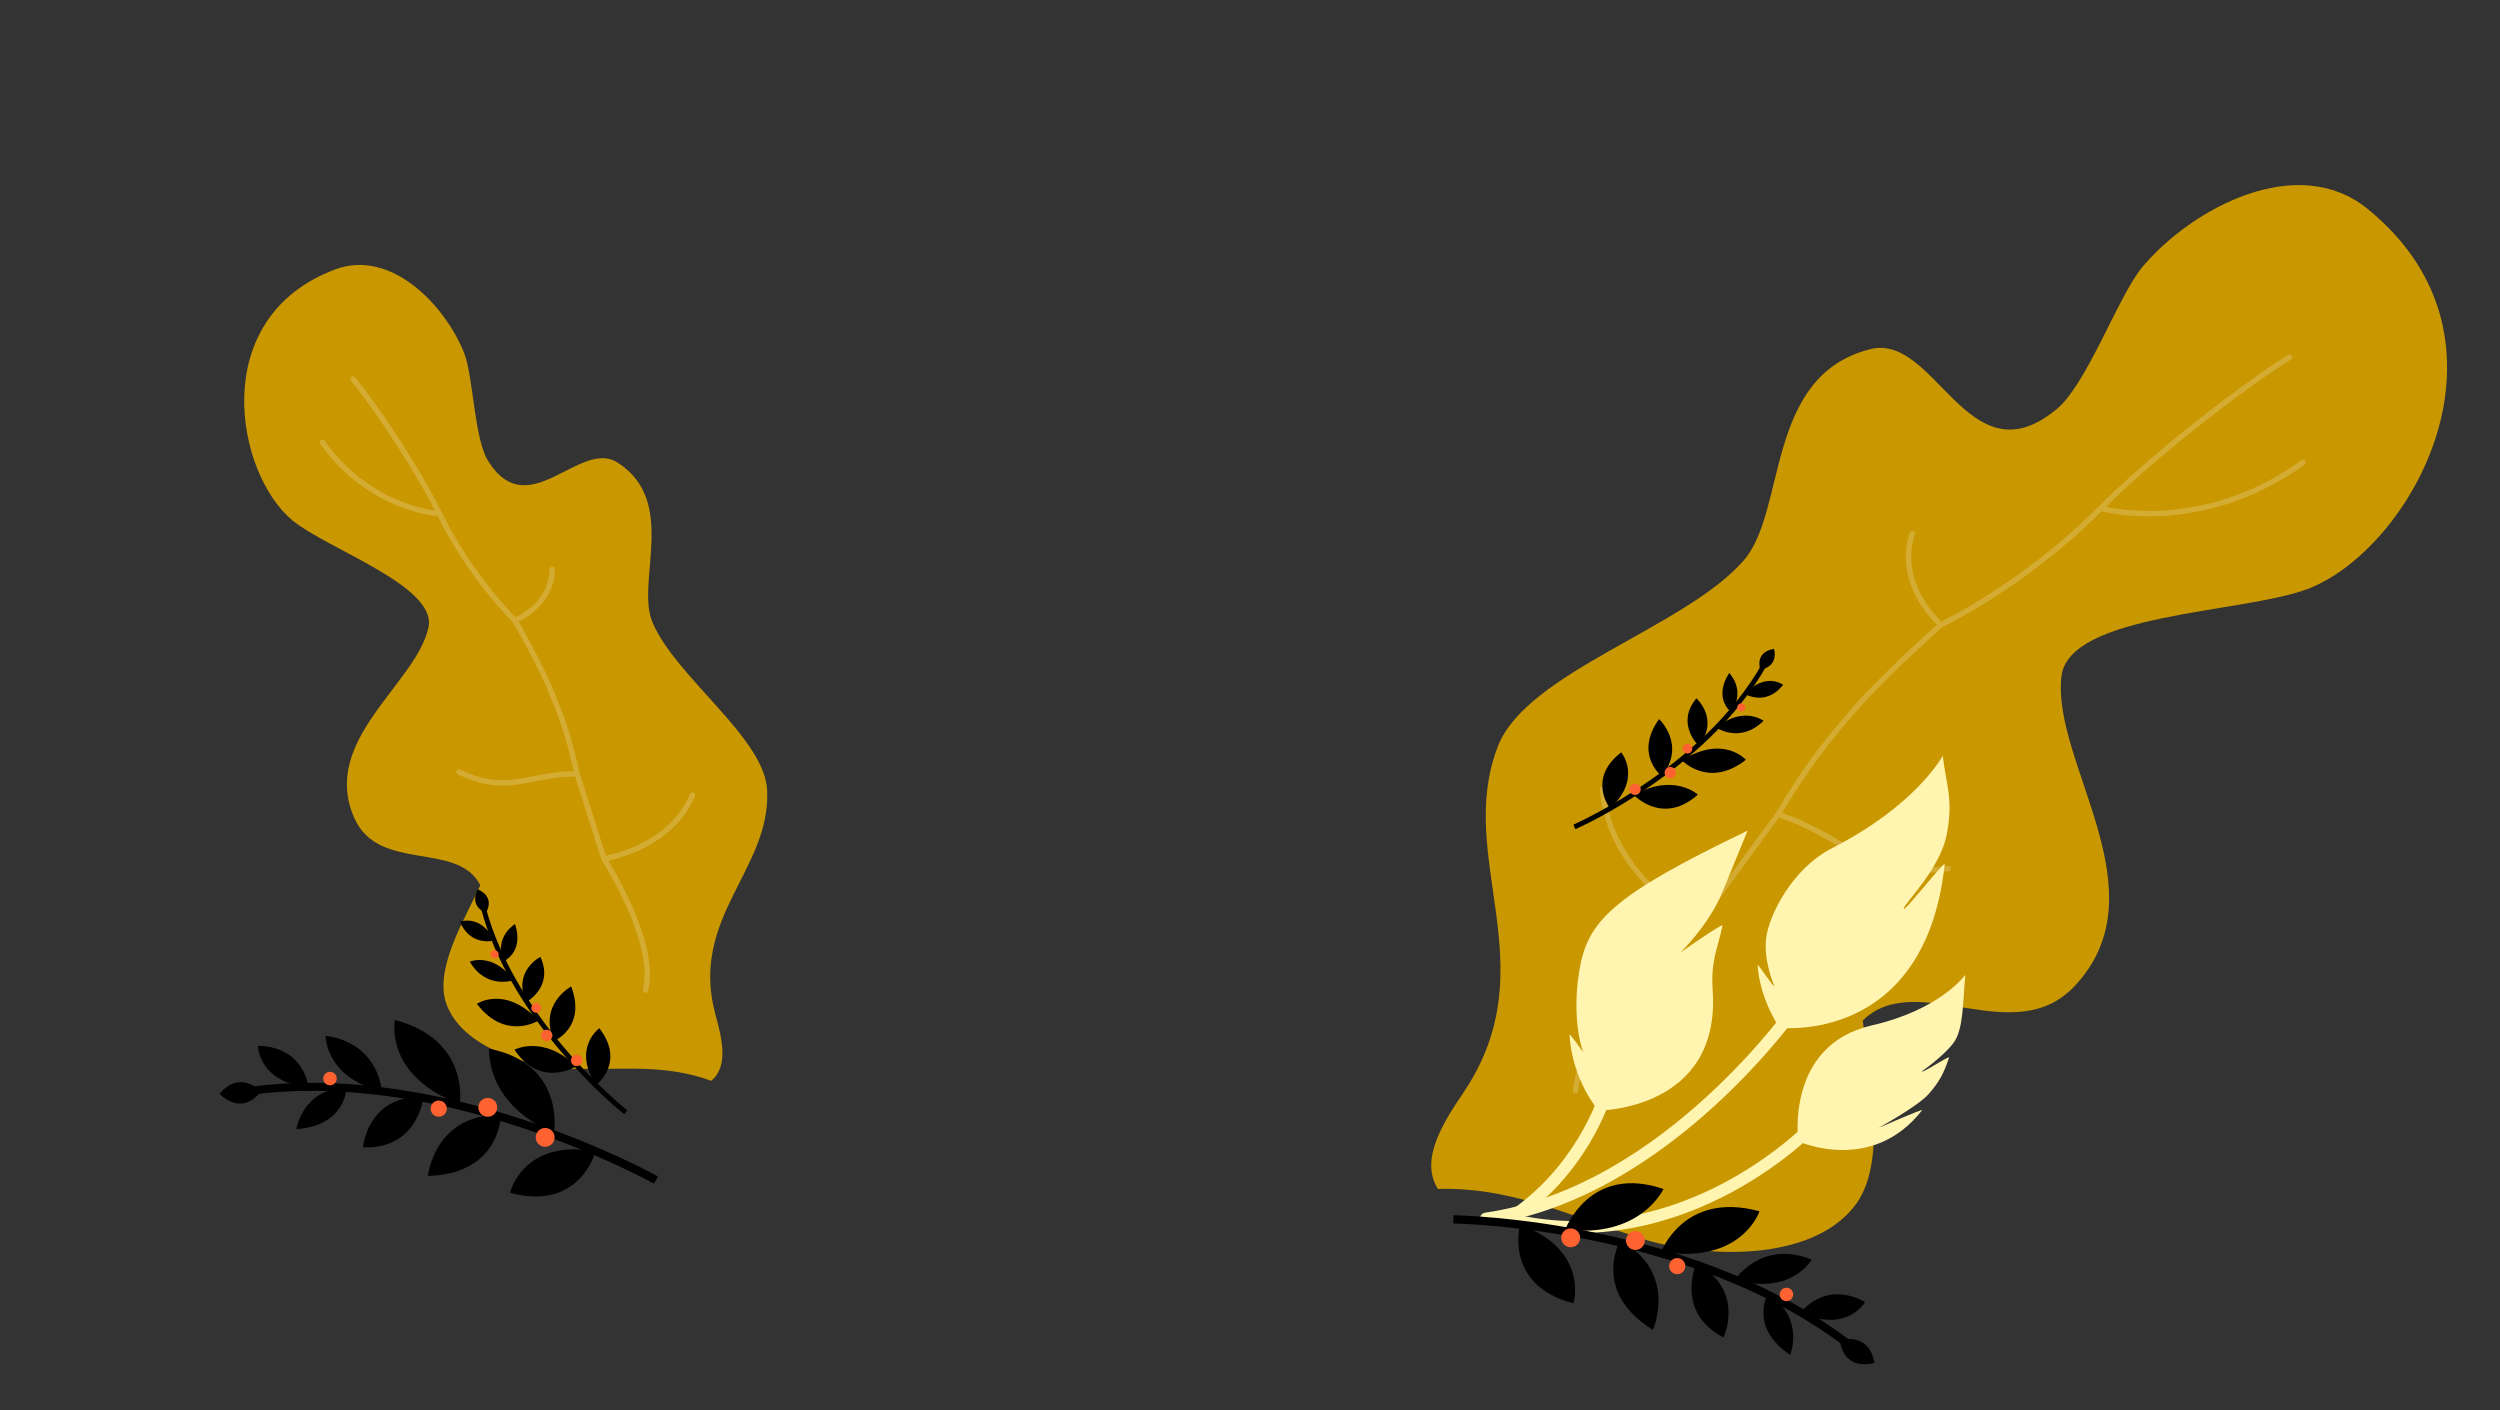 <?xml version="1.0" encoding="UTF-8" standalone="no"?>
<svg
   width="927"
   height="523"
   viewBox="0 0 927 523"
   fill="none"
   version="1.1"
   id="svg66"
   xmlns="http://www.w3.org/2000/svg"
   xmlns:svg="http://www.w3.org/2000/svg">
  <rect x="0" y="0" width="927" height="523" fill="#333333" stroke="none"/>
  <defs
     id="defs66" />
  <path
     d="M794.413 98.985C785.287 109.852 773.42 143.87 761.82 152.33C729.558 178.149 717.69 123.296 693.403 129.485C654.199 139.476 662.671 189.677 646.413 207.985C624.535 232.914 565.582 249.382 555.324 277.007C539.518 318.16 573.696 358.036 543.164 404.35C535.509 415.685 526.183 429.728 533.17 440.859C559.805 440.091 580.936 450.378 605.416 458.162C628.378 466.531 672.393 469.321 688.725 445.774C700.055 428.715 692.585 397.488 690.727 378.376C710.757 358.839 746.684 389.904 769.413 365.485C802.035 330.44 760.795 283.096 764.375 250.855C766.981 227.386 831.388 227.431 855.414 218.485C893.913 204.15 937.859 126.307 877.955 77.486C851.843 56.205 812.665 77.251 794.413 98.985Z"
     fill="#C99700"
     id="path1" />
  <path
     d="M848.914 132.485C830.758 143.8 797.277 169.924 778.914 188.485M584.205 404.445C586.71 376.456 629.824 342.191 629.824 342.191M709.071 197.877C702.835 217.484 719.746 231.657 719.746 231.657M719.746 231.657C719.746 231.657 699.904 249.112 688.748 261.779C675.883 276.388 669.34 285.317 659.286 301.985M719.746 231.657C719.746 231.657 750.877 216.823 778.914 188.485M594.223 292.488C596.604 325.23 629.824 342.191 629.824 342.191M629.824 342.191C629.824 342.191 647.78 317.687 659.286 301.985M659.286 301.985C683.916 309.819 692.288 326.074 722.356 322.044M778.914 188.485C778.914 188.485 815.914 198.985 853.914 171.485"
     stroke="white"
     stroke-opacity="0.2"
     stroke-width="2"
     stroke-linecap="round"
     stroke-linejoin="round"
     id="path2" />
  <path
     d="M172.159 131.051C175.585 139.798 175.832 163.647 181.319 171.408C196.094 194.428 215.142 162.531 229.067 171.551C251.545 186.112 235.611 215.809 241.936 230.732C250.386 250.998 283.881 273.799 284.471 293.297C285.68 322.455 255.806 340.238 265.16 375.748C267.564 384.477 270.443 395.259 263.705 400.763C247.161 394.646 231.73 396.628 214.727 396.332C198.554 396.724 170.354 389.163 165.091 370.938C161.593 357.841 172.885 339.833 178.094 328.238C169.662 311.746 140.555 323.631 131.463 303.506C118.415 274.622 154.298 253.65 158.873 232.669C162.203 217.396 121.794 203.799 108.616 193.105C87.499 175.969 76.401 117.844 124.305 99.892C145.186 92.068 165.308 113.557 172.159 131.051Z"
     fill="#C99700"
     id="path3" />
  <path
     d="M130.886 140.535C139.881 151.473 155.356 174.943 162.948 190.47M239.396 367.125C243.746 349.039 223.951 318.425 223.951 318.425M204.771 211.137C204.535 224.755 190.929 230.068 190.929 230.068M190.929 230.068C190.929 230.068 199.683 245.214 204.001 255.52C208.98 267.405 211.195 274.39 213.976 286.972M190.929 230.068C190.929 230.068 174.54 214.177 162.948 190.47M256.796 294.779C248.376 314.813 223.951 318.425 223.951 318.425M223.951 318.425C223.951 318.425 217.871 299.255 213.976 286.972M213.976 286.972C196.869 286.675 188.178 295.101 170.171 286.212M162.948 190.47C162.948 190.47 137.518 189.229 119.5 163.941"
     stroke="white"
     stroke-opacity="0.2"
     stroke-width="2"
     stroke-linecap="round"
     stroke-linejoin="round"
     id="path4" />
  <path
     d="M548.761 451.617C548.89 450.616 549.641 449.809 550.675 449.662C617.024 440.195 664.695 371.27 665.166 370.58C665.873 369.57 667.263 369.283 668.298 369.965C669.334 370.647 669.595 372.06 668.912 373.096C668.415 373.81 619.694 444.363 551.353 454.1C550.116 454.292 548.986 453.406 548.82 452.196C548.749 452.019 548.755 451.818 548.761 451.617Z"
     fill="#FFF4B0"
     id="path5" />
  <path
     d="M659.819 381.077C659.819 381.077 713.81 387.599 721.101 320.462C721.277 318.838 705.754 338.672 705.875 336.961C706.011 335.019 719.311 322.462 721.843 309.462C724.375 296.461 721.658 291.098 720.37 280.234C720.37 280.234 710.71 298.491 679.375 314.461C664.454 322.073 655.875 339.461 654.875 347.961C653.874 356.462 657.874 365.462 657.874 365.462C657.838 366.644 651.647 356.812 651.724 357.962C652.585 370.718 659.819 381.077 659.819 381.077Z"
     fill="#FFF4B0"
     id="path6" />
  <path
     d="M557.197 451.834C557.197 451.733 557.247 451.633 557.247 451.532C557.549 450.328 558.754 449.574 559.959 449.875C624.879 465.274 671.687 414.861 672.164 414.334C672.993 413.405 674.424 413.329 675.328 414.183C676.231 415.036 676.306 416.467 675.478 417.345C675 417.872 626.385 470.243 558.904 454.193C557.824 453.967 557.096 452.938 557.197 451.834Z"
     fill="#FFF4B0"
     id="path7" />
  <path
     d="M666.811 423.214C666.811 423.214 694.049 435.609 712.692 411.698C713.346 410.86 696.619 418.197 696.619 418.197C696.619 418.197 711.12 410.208 715.12 405.698C719.121 401.189 720.783 397.897 722.697 392.199C723.077 391.068 712.339 398.401 712.693 397.198C712.693 397.198 720.61 391.699 724.366 386.699C728.123 381.7 727.821 371.227 728.741 361.458C728.741 361.458 719.632 374.37 694.123 380.196C661.784 387.63 666.811 423.214 666.811 423.214Z"
     fill="#FFF4B0"
     id="path8" />
  <path
     d="M557.197 451.834C557.247 451.181 557.624 450.553 558.226 450.152C584.491 433.228 592.957 405.791 593.032 405.515C593.384 404.31 594.639 403.657 595.844 404.008C597.049 404.359 597.727 405.639 597.35 406.819C596.998 408.024 588.381 436.114 560.661 453.941C559.631 454.619 558.225 454.318 557.548 453.289C557.272 452.813 557.171 452.311 557.197 451.834Z"
     fill="#FFF4B0"
     id="path9" />
  <path
     d="M592.681 411.808C592.681 411.808 582.988 400.577 581.953 383.712C581.893 382.73 587.061 390.212 587.061 390.212C587.061 390.212 582.562 378.712 585.562 360.212C588.562 341.712 597.179 332.419 648.011 308.003C648.011 308.003 643.845 318.212 638.703 330.712C633.562 343.212 623.061 353.212 623.061 353.212C623.061 353.212 638.939 342.066 638.703 343.212C636.953 351.71 634.292 356.084 635.061 367.212C638.14 411.715 592.681 411.808 592.681 411.808Z"
     fill="#FFF4B0"
     id="path10" />
  <path
     d="M667.712 486.755C667.712 486.755 676.413 474.485 691.6 482.807C691.553 482.807 684.913 494.485 667.712 486.755Z"
     fill="white"
     id="path11"
     style="fill:#000000;fill-opacity:1" />
  <path
     d="M682.223 496.954C682.223 496.954 692.914 493.485 695.052 505.36C695.03 505.34 683.913 508.985 682.223 496.954Z"
     fill="white"
     id="path12"
     style="fill:#000000;fill-opacity:1" />
  <path
     d="M643.306 474.583C643.306 474.583 652.913 459.485 671.802 467.064C671.755 467.017 664.413 480.485 643.306 474.583Z"
     fill="white"
     id="path13"
     style="fill:#000000;fill-opacity:1" />
  <path
     d="M615.973 464.184C615.973 464.184 624.413 441.485 652.417 449.146C652.417 449.146 645.913 468.985 615.973 464.184Z"
     fill="white"
     id="path14"
     style="fill:#000000;fill-opacity:1" />
  <path
     d="M580.389 455.926C580.389 455.926 589.413 431.485 616.832 440.888C616.785 440.888 608.368 459.31 580.389 455.926Z"
     fill="white"
     id="path15"
     style="fill:#000000;fill-opacity:1" />
  <path
     d="M655.485 479.753C655.485 479.753 648.413 491.985 663.809 502.451C663.809 502.451 669.413 488.485 655.485 479.753Z"
     fill="white"
     id="path16"
     style="fill:#000000;fill-opacity:1" />
  <path
     d="M629.002 468.485C629.002 468.485 620.913 486.485 639.065 495.93C639.065 495.93 647.413 478.485 629.002 468.485Z"
     fill="white"
     id="path17"
     style="fill:#000000;fill-opacity:1" />
  <path
     d="M600.772 459.955C600.772 459.955 589.913 478.985 612.904 493.086C612.904 493.086 622.413 471.985 600.772 459.955Z"
     fill="white"
     id="path18"
     style="fill:#000000;fill-opacity:1" />
  <path
     d="M563.638 454.093C563.638 454.093 557.413 476.485 583.435 483.277C583.435 483.277 589.413 463.485 563.638 454.093Z"
     fill="white"
     id="path19"
     style="fill:#000000;fill-opacity:1" />
  <path
     d="m 538.913,453.67 v -3.055 c 0.941,0 94.659,1.363 153.721,51.789 l -1.928,2.255 C 632.491,454.986 539.854,453.717 538.913,453.67 Z"
     fill="#ffffff"
     id="path20"
     style="display:inline;fill:#000000;fill-opacity:1" />
  <path
     d="M602.913 459.985C602.913 458.052 604.48 456.485 606.413 456.485C608.346 456.485 609.913 458.052 609.913 459.985C609.913 461.918 608.346 463.485 606.413 463.485C604.48 463.485 602.913 461.918 602.913 459.985Z"
     fill="#FF6231"
     id="path21" />
  <path
     d="M578.913 458.985C578.913 457.052 580.48 455.485 582.413 455.485C584.346 455.485 585.913 457.052 585.913 458.985C585.913 460.918 584.346 462.485 582.413 462.485C580.48 462.485 578.913 460.918 578.913 458.985Z"
     fill="#FF6231"
     id="path22" />
  <path
     d="M618.913 469.485C618.913 467.828 620.256 466.485 621.913 466.485C623.57 466.485 624.913 467.828 624.913 469.485C624.913 471.142 623.57 472.485 621.913 472.485C620.256 472.485 618.913 471.142 618.913 469.485Z"
     fill="#FF6231"
     id="path23" />
  <path
     d="M659.913 479.985C659.913 478.604 661.032 477.485 662.413 477.485C663.794 477.485 664.913 478.604 664.913 479.985C664.913 481.366 663.794 482.485 662.413 482.485C661.032 482.485 659.913 481.366 659.913 479.985Z"
     fill="#FF6231"
     id="path24" />
  <path
     d="M114.392 403.142C114.392 403.142 112.99 388.165 95.678 387.779C95.718 387.803 95.629 401.236 114.392 403.142Z"
     fill="white"
     id="path25"
     style="fill:#000000;fill-opacity:1" />
  <path
     d="M96.724 404.719C96.724 404.719 89.201 396.37 81.411 405.584C81.44 405.578 89.245 414.293 96.724 404.719Z"
     fill="white"
     id="path26"
     style="fill:#000000;fill-opacity:1" />
  <path
     d="M141.613 404.804C141.613 404.804 140.842 386.925 120.694 384.044C120.758 384.026 120.383 399.361 141.613 404.804Z"
     fill="white"
     id="path27"
     style="fill:#000000;fill-opacity:1" />
  <path
     d="M170.484 409.464C170.484 409.464 174.524 385.586 146.442 378.219C146.442 378.219 142.154 398.652 170.484 409.464Z"
     fill="white"
     id="path28"
     style="fill:#000000;fill-opacity:1" />
  <path
     d="M205.43 420.105C205.43 420.105 209.835 394.426 181.388 388.86C181.429 388.883 179.507 409.046 205.43 420.105Z"
     fill="white"
     id="path29"
     style="fill:#000000;fill-opacity:1" />
  <path
     d="M128.481 403.191C128.481 403.191 128.489 417.321 109.923 418.687C109.923 418.687 112.053 403.79 128.481 403.191Z"
     fill="white"
     id="path30"
     style="fill:#000000;fill-opacity:1" />
  <path
     d="M157.05 406.675C157.05 406.675 155.055 426.308 134.613 425.412C134.613 425.412 136.105 406.129 157.05 406.675Z"
     fill="white"
     id="path31"
     style="fill:#000000;fill-opacity:1" />
  <path
     d="M185.763 413.402C185.763 413.402 185.652 435.312 158.691 436.029C158.691 436.029 161.006 413 185.763 413.402Z"
     fill="white"
     id="path32"
     style="fill:#000000;fill-opacity:1" />
  <path
     d="M220.852 426.893C220.852 426.893 215.048 449.397 189.115 442.268C189.115 442.268 193.835 422.139 220.852 426.893Z"
     fill="white"
     id="path33"
     style="fill:#000000;fill-opacity:1" />
  <path
     d="M242.477 438.889L244.004 436.243C243.19 435.773 161.346 390.094 84.984 404.233L85.525 407.151C160.778 393.239 241.639 438.459 242.477 438.889Z"
     fill="white"
     id="path34"
     style="fill:#000000;fill-opacity:1" />
  <path
     d="M183.893 412.358C184.86 410.684 184.286 408.543 182.612 407.577C180.938 406.61 178.798 407.184 177.831 408.858C176.865 410.532 177.438 412.672 179.112 413.639C180.786 414.605 182.927 414.032 183.893 412.358Z"
     fill="#FF6231"
     id="path35" />
  <path
     d="M205.178 423.492C206.144 421.818 205.571 419.677 203.897 418.711C202.223 417.744 200.082 418.318 199.116 419.992C198.149 421.666 198.723 423.806 200.397 424.773C202.071 425.739 204.211 425.166 205.178 423.492Z"
     fill="#FF6231"
     id="path36" />
  <path
     d="M165.287 412.585C166.116 411.15 165.624 409.316 164.189 408.487C162.754 407.659 160.919 408.15 160.091 409.585C159.263 411.02 159.754 412.855 161.189 413.683C162.624 414.512 164.459 414.02 165.287 412.585Z"
     fill="#FF6231"
     id="path37" />
  <path
     d="M124.53 401.178C125.22 399.983 124.811 398.454 123.615 397.763C122.419 397.073 120.89 397.483 120.2 398.678C119.51 399.874 119.919 401.403 121.115 402.094C122.311 402.784 123.84 402.374 124.53 401.178Z"
     fill="#FF6231"
     id="path38" />
  <path
     d="M647.036 257.322C647.036 257.322 654.727 262.084 661.194 253.921C661.168 253.932 654.758 249.015 647.036 257.322Z"
     fill="white"
     id="path39"
     style="fill:#000000;fill-opacity:1" />
  <path
     d="M652.69 248.277C652.69 248.277 659.424 247.698 657.831 240.618C657.823 240.635 650.811 241.216 652.69 248.277Z"
     fill="white"
     id="path40"
     style="fill:#000000;fill-opacity:1" />
  <path
     d="M636.362 269.775C636.362 269.775 645.216 275.892 653.909 267.274C653.893 267.312 646.675 261.567 636.362 269.775Z"
     fill="white"
     id="path41"
     style="fill:#000000;fill-opacity:1" />
  <path
     d="M623.651 281.93C623.651 281.93 633.637 292.532 647.36 281.737C647.36 281.737 639.115 272.266 623.651 281.93Z"
     fill="white"
     id="path42"
     style="fill:#000000;fill-opacity:1" />
  <path
     d="M605.868 294.83C605.868 294.83 616.585 306.26 629.576 294.636C629.55 294.647 620.577 286.41 605.868 294.83Z"
     fill="white"
     id="path43"
     style="fill:#000000;fill-opacity:1" />
  <path
     d="M641.9 264.062C641.9 264.062 635.12 258.939 641.201 249.539C641.201 249.539 647.574 255.965 641.9 264.062Z"
     fill="white"
     id="path44"
     style="fill:#000000;fill-opacity:1" />
  <path
     d="M629.863 276.5C629.863 276.5 621.171 268.419 629.018 258.94C629.018 258.94 637.724 266.652 629.863 276.5Z"
     fill="white"
     id="path45"
     style="fill:#000000;fill-opacity:1" />
  <path
     d="M616.218 287.83C616.218 287.83 605.75 279.826 615.189 266.636C615.189 266.636 625.394 276.102 616.218 287.83Z"
     fill="white"
     id="path46"
     style="fill:#000000;fill-opacity:1" />
  <path
     d="M597.016 299.764C597.016 299.764 588.329 288.814 601.157 278.964C601.157 278.964 609.099 288.531 597.016 299.764Z"
     fill="white"
     id="path47"
     style="fill:#000000;fill-opacity:1" />
  <path
     d="m 583.417,305.782 0.714,1.693 c 0.521,-0.22 52.126,-22.899 73.052,-64.653 l -1.596,-0.799 c -20.633,41.14 -71.66,63.513 -72.17,63.759 z"
     fill="#ffffff"
     id="path48"
     style="display:inline;fill:#000000;fill-opacity:1" />
  <path
     d="M617.398 287.312C617.85 288.383 619.085 288.884 620.155 288.432C621.226 287.98 621.728 286.745 621.276 285.674C620.824 284.603 619.589 284.102 618.518 284.554C617.447 285.006 616.945 286.241 617.398 287.312Z"
     fill="#FF6231"
     id="path49" />
  <path
     d="M604.335 293.48C604.787 294.551 606.022 295.053 607.092 294.601C608.163 294.148 608.665 292.914 608.213 291.843C607.761 290.772 606.526 290.27 605.455 290.722C604.384 291.174 603.882 292.409 604.335 293.48Z"
     fill="#FF6231"
     id="path50" />
  <path
     d="M624.039 278.306C624.427 279.224 625.485 279.654 626.403 279.266C627.321 278.878 627.751 277.82 627.364 276.902C626.976 275.984 625.918 275.554 625 275.942C624.082 276.329 623.652 277.388 624.039 278.306Z"
     fill="#FF6231"
     id="path51" />
  <path
     d="M644.299 262.897C644.622 263.662 645.504 264.02 646.268 263.697C647.033 263.374 647.392 262.492 647.069 261.727C646.746 260.962 645.864 260.604 645.099 260.927C644.334 261.25 643.976 262.132 644.299 262.897Z"
     fill="#FF6231"
     id="path52" />
  <path
     d="M183.348 348.684C183.348 348.684 174.699 351.337 170.517 341.8C170.539 341.817 177.988 338.689 183.348 348.684Z"
     fill="white"
     id="path53"
     style="fill:#000000;fill-opacity:1" />
  <path
     d="M180.175 338.499C180.175 338.499 173.809 336.229 177.147 329.786C177.15 329.804 183.784 332.146 180.175 338.499Z"
     fill="white"
     id="path54"
     style="fill:#000000;fill-opacity:1" />
  <path
     d="M190.51 363.439C190.51 363.439 180.393 367.107 174.173 356.565C174.178 356.605 182.618 352.881 190.51 363.439Z"
     fill="white"
     id="path55"
     style="fill:#000000;fill-opacity:1" />
  <path
     d="M199.719 378.423C199.719 378.423 187.368 386.142 176.836 372.216C176.836 372.216 187.214 365.149 199.719 378.423Z"
     fill="white"
     id="path56"
     style="fill:#000000;fill-opacity:1" />
  <path
     d="M213.644 395.415C213.644 395.415 200.376 403.749 190.761 389.208C190.784 389.225 201.554 383.536 213.644 395.415Z"
     fill="white"
     id="path57"
     style="fill:#000000;fill-opacity:1" />
  <path
     d="M186.604 356.506C186.604 356.506 194.462 353.273 190.967 342.637C190.967 342.637 183.172 347.235 186.604 356.506Z"
     fill="white"
     id="path58"
     style="fill:#000000;fill-opacity:1" />
  <path
     d="M195.089 371.593C195.089 371.593 205.548 365.984 200.364 354.823C200.364 354.823 189.985 360.072 195.089 371.593Z"
     fill="white"
     id="path59"
     style="fill:#000000;fill-opacity:1" />
  <path
     d="M205.41 386.016C205.41 386.016 217.567 380.932 211.786 365.778C211.786 365.778 199.512 372.343 205.41 386.016Z"
     fill="white"
     id="path60"
     style="fill:#000000;fill-opacity:1" />
  <path
     d="M220.953 402.434C220.953 402.434 232.135 394.049 222.228 381.264C222.228 381.264 212.118 388.501 220.953 402.434Z"
     fill="white"
     id="path61"
     style="fill:#000000;fill-opacity:1" />
  <path
     d="M232.579 411.708L231.458 413.164C231.01 412.819 186.854 377.781 177.214 332.083L178.961 331.715C188.473 376.745 232.148 411.341 232.579 411.708Z"
     fill="white"
     id="path62"
     style="fill:#000000;fill-opacity:1" />
  <path
     d="M204.401 385.216C203.691 386.137 202.37 386.308 201.449 385.599C200.528 384.89 200.356 383.568 201.065 382.647C201.774 381.726 203.096 381.554 204.017 382.264C204.938 382.973 205.11 384.295 204.401 385.216Z"
     fill="#FF6231"
     id="path63" />
  <path
     d="M215.469 394.498C214.76 395.419 213.438 395.591 212.517 394.882C211.596 394.173 211.425 392.851 212.134 391.93C212.843 391.009 214.165 390.837 215.086 391.546C216.007 392.256 216.179 393.577 215.469 394.498Z"
     fill="#FF6231"
     id="path64" />
  <path
     d="M200.263 374.818C199.655 375.608 198.522 375.755 197.733 375.147C196.943 374.539 196.796 373.406 197.404 372.617C198.012 371.827 199.145 371.68 199.934 372.288C200.724 372.896 200.871 374.029 200.263 374.818Z"
     fill="#FF6231"
     id="path65" />
  <path
     d="M184.579 354.771C184.073 355.429 183.129 355.551 182.471 355.045C181.813 354.538 181.69 353.594 182.197 352.936C182.704 352.278 183.648 352.156 184.305 352.662C184.963 353.169 185.086 354.113 184.579 354.771Z"
     fill="#FF6231"
     id="path66" />
</svg>

